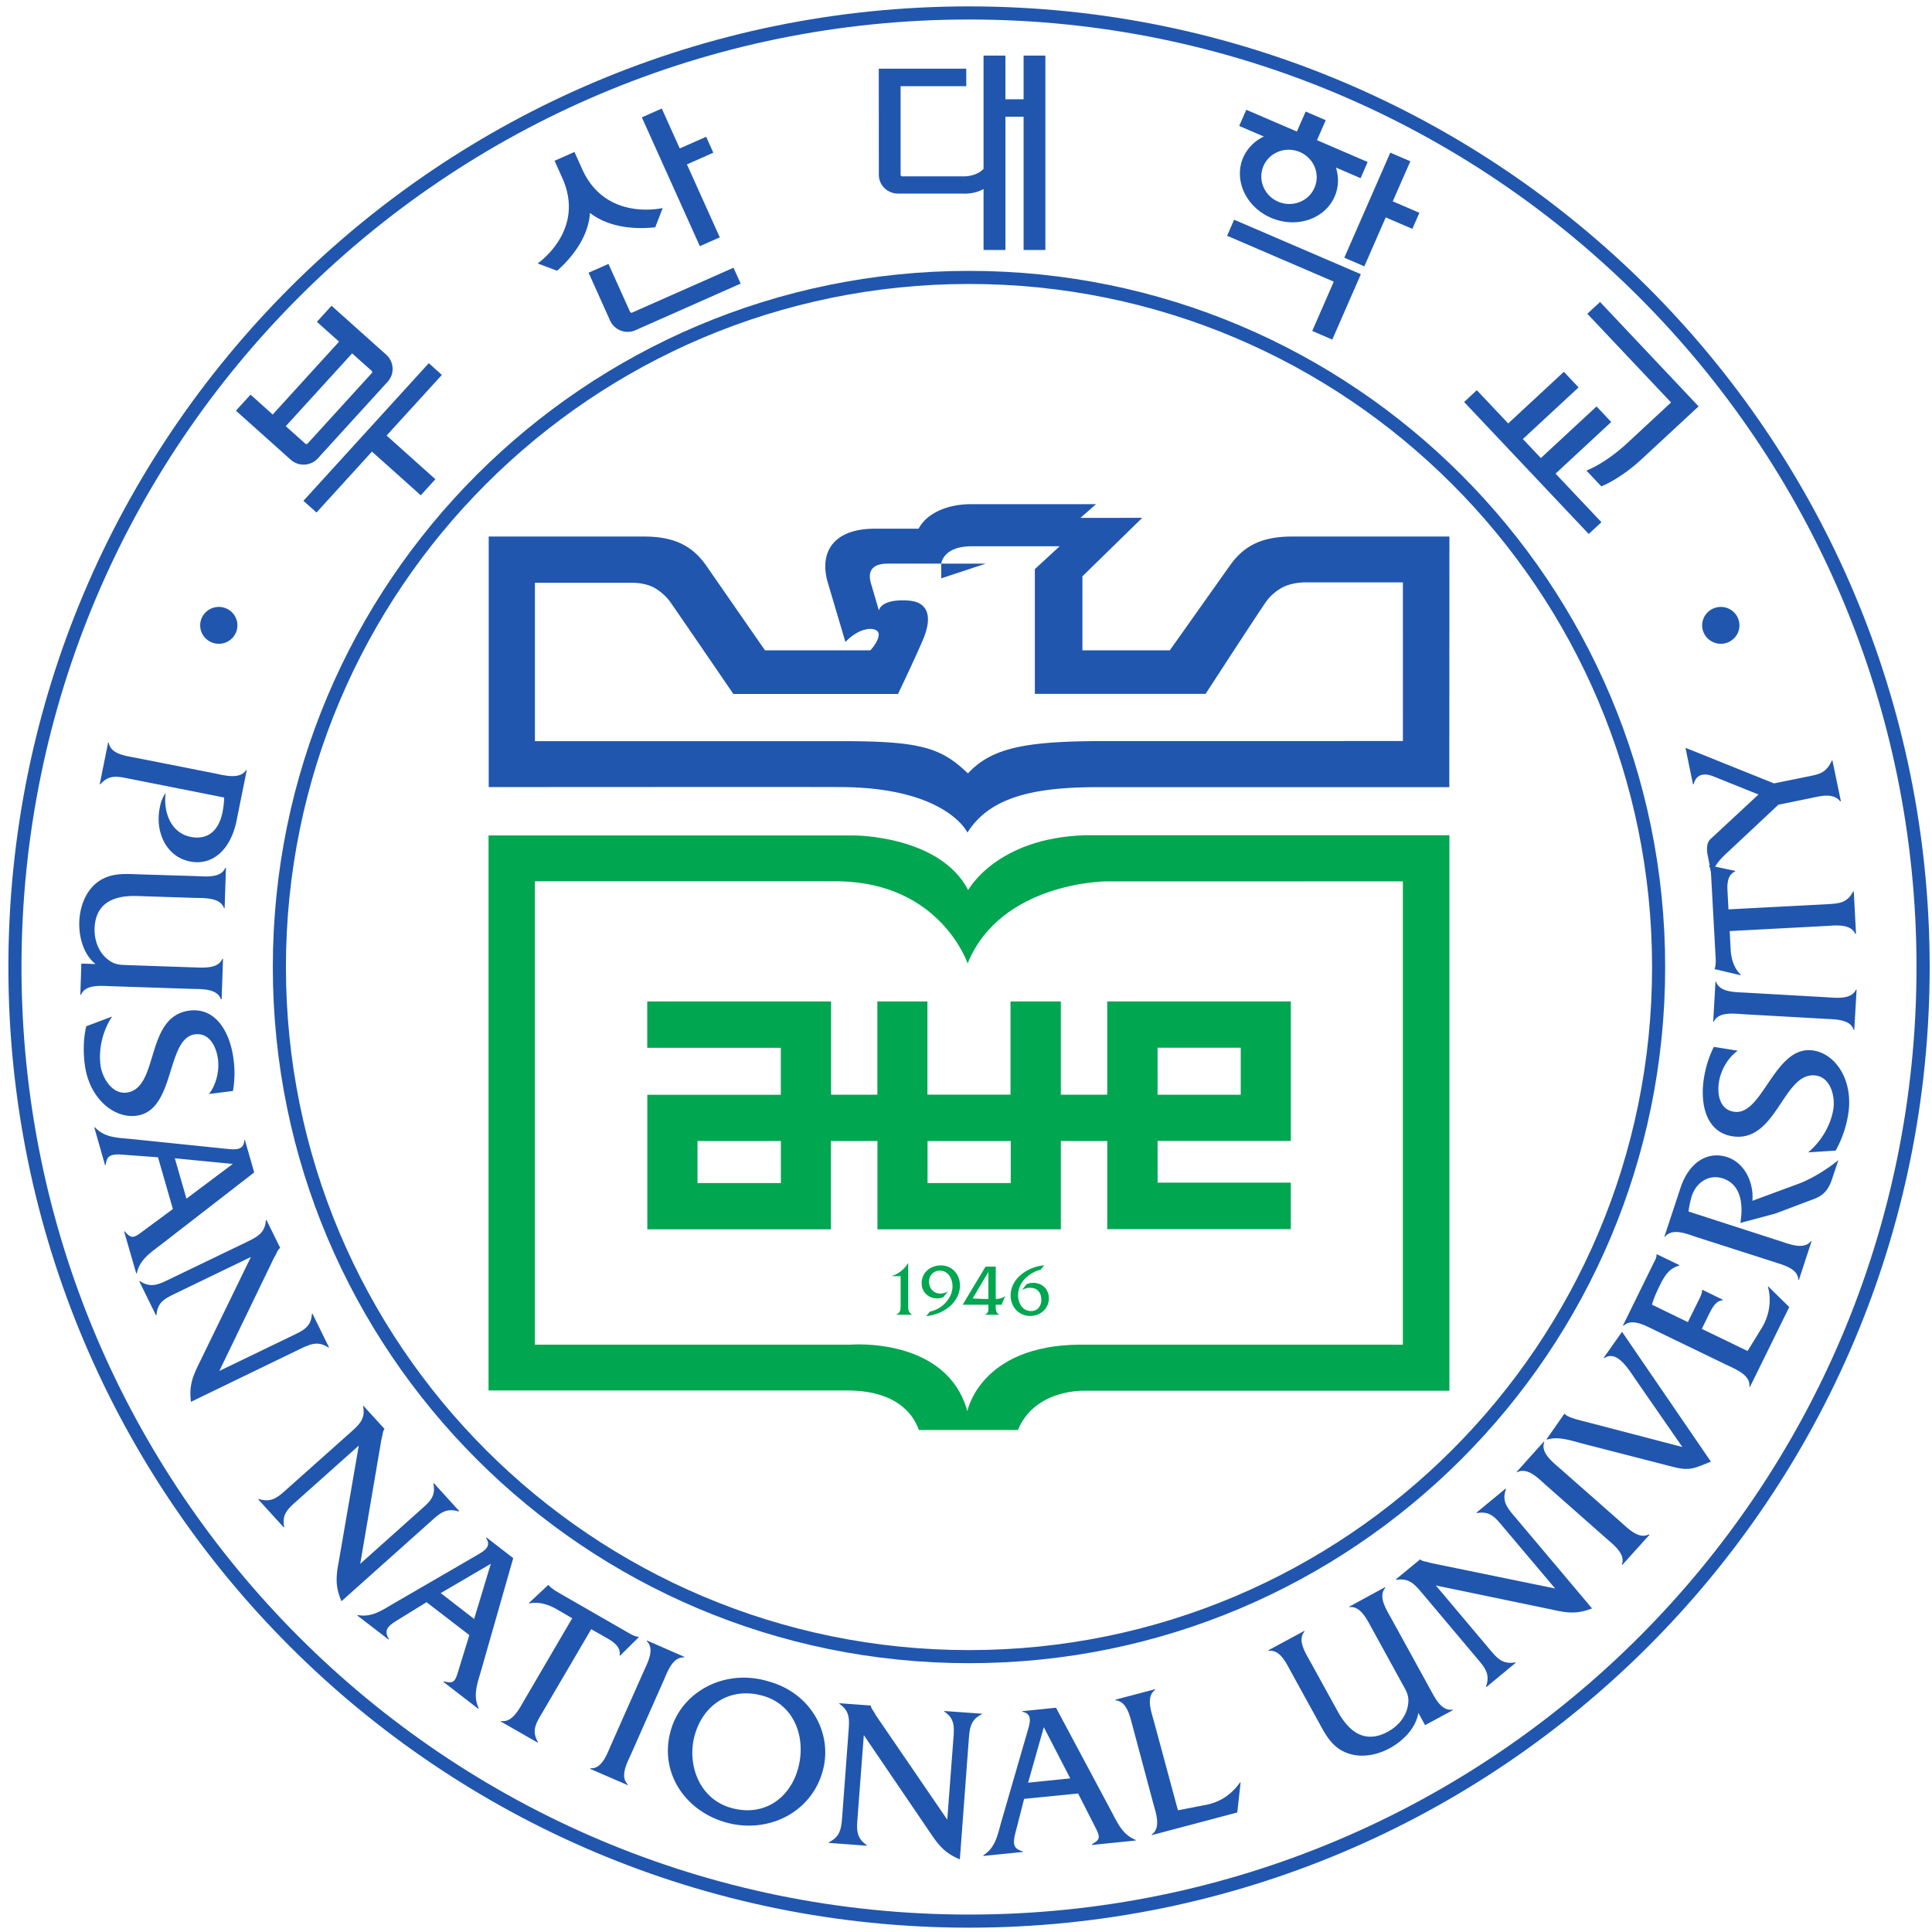 <svg xmlns="http://www.w3.org/2000/svg" width="191" height="191" viewBox="0 0 50.535 50.535"><path d="M242.054 430.451c-.405-2.012-1.699-3.35-3.443-3.002-1.796.355-2.602 2.234-2.244 3.98.071.394.197.763.441 1.093-.191-1.346.347-2.952 1.846-3.249 1.37-.272 2.112.581 2.362 1.817.074.372.116.74.126 1.098l-7.04 1.396c-.875.177-1.497.317-2.132-.413l-.049.01.62 3.079.05-.012c.12-.846 1.293-.98 1.998-1.116l5.883-1.162c.702-.146 1.828-.457 2.297.249l.044-.006-.759-3.762zM231.61 419.848c-.904.715-1.241 2.026-1.206 3.13.04 1.043.413 2.137 1.209 2.824.948.803 2.021.739 3.162.695l4.242-.13c.723-.026 1.882-.175 2.21.615h.046l-.099-2.993h-.042c-.283.796-1.445.747-2.157.761l-4.254.138c-2.115.077-3.124-.78-3.183-2.4-.026-.89.305-1.803 1.035-2.338.471-.363.865-.36 1.44-.381l4.788-.165c.711-.018 1.873-.15 2.205.631l.05-.004-.104-2.987-.05-.01c-.274.812-1.437.754-2.171.774l-6.002.2c-.713.019-1.87.156-2.198-.64l-.048.003.074 2.314 1.053-.037zM240.011 410.217c.54.687.783 1.709.67 2.587-.118.89-.611 1.975-1.7 1.835-2.166-.276-1.425-5.66-4.346-6.028-1.695-.226-3.502 1.327-3.818 3.766-.129.963-.11 1.927.103 2.861l1.914.721c-.684-1.033-1.018-2.385-.858-3.607.112-.885.828-2.159 1.93-2.03 2.467.323 1.318 5.653 4.667 6.078 1.987.246 3.011-1.664 3.258-3.577.106-.78.101-1.594-.04-2.379zM238.345 402.464l-.861 2.992 4.292-.42-3.43-2.572m-1.005-.77-1.926-1.42c-.956-.714-1.085-.88-1.645-.23l-.042-.017.9-3.109.039.012c.2.989.98 1.507 1.752 2.095l6.948 5.382-.689 2.395-.049-.013c-.025-.788-.744-.69-1.356-.628l-7.116.733c-.963.086-1.9.102-2.595.862l-.044-.014.795-2.797.05.017c.067.809.54.829 1.492.743l2.382-.175zM237.583 395.465c-.804-.388-1.38-.648-1.455-1.616l-.044-.019-1.232 2.509.042.017c.812-.535 1.385-.25 2.183.133l5.712 2.752c.806.394 1.374.672 1.443 1.62l.042.025 1.02-2.076-.02-.008a.932.932 0 0 1-.254-.385l-.187-.337-4.052-8.383 5.422 2.618c.806.389 1.383.647 1.437 1.612l.042.02 1.228-2.505-.036-.016c-.796.53-1.365.255-2.171-.13l-8.024-3.887c-.146 1.174.11 1.84.611 2.861l3.832 7.873-5.54-2.678zM246.542 380.085c-.662-.589-1.149-1.004-.952-1.951l-.032-.03-1.887 2.07.034.037c.931-.296 1.407.122 2.066.714l4.726 4.214c.66.591 1.131 1.017.934 1.941l.032.032 1.56-1.71-.01-.014c-.107-.163-.117-.272-.144-.44l-.085-.37-1.562-9.172 4.48 4.005c.665.592 1.149.998.936 1.935l.042.035 1.875-2.065-.04-.032c-.91.29-1.384-.123-2.045-.719l-6.636-5.93c-.472 1.093-.41 1.802-.205 2.923l1.486 8.607-4.573-4.08zM259.663 371.32l-2.474 1.917 3.71 2.171-1.236-4.089m-.355-1.195-.705-2.286c-.344-1.132-.35-1.346-1.182-1.144l-.033-.039 2.577-1.987.038.036c-.437.915-.12 1.788.154 2.713l2.402 8.41-1.981 1.535-.033-.043c.453-.653-.193-.986-.72-1.3l-6.174-3.58c-.838-.493-1.598-1.023-2.616-.826l-.022-.04 2.313-1.78.021.04c-.424.688-.05.99.758 1.476l2.032 1.254zM264.694 364.344c-.464-.782-.784-1.31-.304-2.148l-.022-.037-2.73 1.562.03.04c.834-.135 1.342.909 1.699 1.523l3.564 6.09-1.21.7c-.595.333-1.3.541-1.955.396l-.048.026 1.433 1.343.042-.023c.125-.167.305-.267.467-.392l.347-.205 5.137-2.954c.234-.133.459-.25.69-.267l.04-.017-1.394-1.381-.037.025c.099.584-.414.97-.865 1.234l-1.24.704zM272.213 367.405c.291.665.86 1.674.243 2.273l.016.045 2.77-1.21-.012-.037c-.861.037-1.243-1.07-1.527-1.72l-2.412-5.45c-.294-.65-.847-1.66-.24-2.253l-.023-.04-2.767 1.2.023.044c.843-.062 1.226 1.054 1.509 1.7zM281.034 365.633c2.424-.666 3.249-3.207 2.624-5.421-.64-2.268-2.604-3.548-4.934-2.896-2.415.661-3.31 3.272-2.715 5.399.653 2.3 2.649 3.58 5.025 2.918m.42 1.066c-3.198.969-6.41-.747-7.22-3.639-.889-3.113 1.07-5.98 4.105-6.822 3.05-.848 6.276.687 7.146 3.793.777 2.732-.809 5.795-4.03 6.668zM288.076 356.622c-.065-.88-.128-1.513.68-2.06l-.007-.043-2.81.208v.043c.88.424.93 1.056.999 1.938l.466 6.271c.067.892.113 1.518-.676 2.05l-.001.047 2.324-.17v-.013c.047-.196.107-.275.208-.412l.193-.332 5.268-7.7.452 5.974c.068.872.126 1.509-.683 2.04l.009.036 2.793-.198-.01-.042c-.854-.413-.903-1.047-.97-1.926l-.658-8.825c-1.102.459-1.55 1.012-2.186 1.955l-4.93 7.25-.462-6.09zM303.836 359.506l-3.125-.316 1.164 4.11 1.96-3.794m.581-1.12 1.082-2.122c.537-1.06.684-1.222-.059-1.636l.002-.054 3.25.33-.007.046c-.946.365-1.329 1.214-1.778 2.067l-4.127 7.726-2.492-.255v-.044c.787-.158.555-.847.383-1.441l-1.973-6.812c-.254-.925-.428-1.837-1.303-2.382l.004-.048 2.916.293-.004.05c-.792.206-.728.673-.484 1.578l.59 2.307zM313.938 357.555c1.07.22 1.877.805 2.476 1.648l.043.013-.246-2.235-6.328-1.676-.014.043c.707.486.316 1.59.125 2.274l-1.537 5.748c-.193.698-.406 1.844-1.264 1.92l-.013.05 2.937.774.014-.042c-.705-.502-.297-1.606-.111-2.286l1.793-6.643zM329.627 364.363c-.18-1.137-1.14-2.087-2.117-2.62-.922-.498-2.06-.734-3.06-.391-1.184.391-1.673 1.34-2.214 2.338l-2.04 3.706c-.343.617-.802 1.68-1.665 1.56l-.02.04 2.659 1.438.021-.045c-.552-.638.084-1.61.43-2.23l2.037-3.699c1.018-1.835 2.266-2.28 3.707-1.494.787.418 1.403 1.169 1.508 2.066.076.585-.121.926-.4 1.421l-2.293 4.173c-.346.625-.83 1.68-1.668 1.57l-.018.029 2.652 1.443.036-.04c-.565-.639.074-1.61.427-2.245l2.873-5.227c.344-.619.819-1.678 1.68-1.556l.022-.04-2.059-1.108zM334.871 369.116c.572-.678.969-1.177 1.93-1.014l.035-.034-2.17-1.796-.025.038c.33.915-.08 1.398-.653 2.077l-4.072 4.839c-.57.666-.973 1.15-1.92.99l-.027.043 1.785 1.474.01-.011c.168-.108.264-.124.435-.156l.381-.103 9.184-1.885-3.871 4.585c-.574.685-.967 1.173-1.92 1.002l-.031.04 2.156 1.78.025-.04c-.328-.89.076-1.375.649-2.048l5.726-6.796c-1.113-.43-1.828-.346-2.945-.091l-8.63 1.792 3.948-4.686zM339.055 381.26c-.54.478-1.344 1.333-2.11.93l-.029.033 2.008 2.237.035-.031c-.303-.793.643-1.496 1.172-1.965l4.484-3.951c.543-.482 1.342-1.32 2.1-.922l.037-.037-2.016-2.235-.035.032c.315.775-.63 1.484-1.16 1.95zM345.732 389.053c-.67.998-1.439 2.175-2.328 1.598l-.043.022 1.358 1.926 6.588-9.623c-1.239-.488-1.551-.713-2.846-.376l-6.719 1.728c-.838.22-1.742.542-2.58.283l-.035.026 1.322 1.893.147-.118c.29-.204 1.105-.4 1.464-.487l7.13-1.862zM354.023 391.176l1.057 1.718c.549.898.732 2.018.453 3.036l.01.042 1.568-1.54-2.912-5.917-.045.024c.104.844-1.005 1.28-1.648 1.59l-5.389 2.606c-.658.315-1.66.902-2.289.308l-.039.026 2.227 4.534c.117.239.267.466.26.704l.011.045 1.684-.811-.024-.042c-.73-.196-1.07-.747-1.392-1.396-.248-.495-.48-1-.615-1.493l2.658-1.292.834 1.688c.11.227.22.456.22.663l.018.046 1.52-.74-.016-.04c-.525-.029-.803-.63-1.027-1.065l-.514-1.054 3.39-1.64zM349.043 403.234c.66 2.01 2.082 2.757 3.459 2.312 1.324-.428 1.99-1.921 1.879-3.241l3.443 1.272c.994.376 2.092 1.066 2.928 1.742l-.459-1.37c-.262-.802-.623-1.235-1.33-1.502l-2.889-1.09-2.586-.693c.213 1.262.114 2.839-1.308 3.304-1.094.343-2.037-.384-2.32-1.403a7.13 7.13 0 0 1-.212-1.053l6.778-2.19c.695-.225 1.773-.676 2.299.001l.04-.012-.94-2.872-.042.011c-.023.853-1.181 1.116-1.857 1.343l-5.707 1.831c-.697.23-1.762.692-2.313.02l-.045.013zM353.297 413.426c-.725-.507-1.244-1.414-1.39-2.29-.147-.89.015-2.062 1.1-2.23 2.15-.358 3.005 5.004 5.907 4.533 1.686-.27 2.961-2.275 2.566-4.708a8.12 8.12 0 0 0-.931-2.706l-2.037-.13c.945.787 1.668 1.974 1.865 3.195.146.886-.166 2.314-1.262 2.492-2.45.399-2.906-5.031-6.234-4.492-1.975.322-2.4 2.454-2.084 4.356.127.778.369 1.558.728 2.265zM353.75 416.129c-.73.042-1.887.215-2.234-.562h-.041l.17 2.976h.043c.255-.799 1.445-.775 2.152-.812l5.992-.34c.717-.042 1.87-.203 2.223.561h.045l-.172-2.983-.047.005c-.238.803-1.418.773-2.137.818l-5.994.337zM359.86 424.278c.908.055 1.533.07 1.974.938l.059.002.164-3.125-.057-.004c-.342.771-1.5.619-2.215.578l-7.088-.375.074-1.39c.038-.674.254-1.376.739-1.839l.004-.044-1.924.452-.004.044c.074.186.07.396.078.601l-.02.396-.322 5.883c-.01.269-.033.514-.146.718l-.002.05 1.922-.41v-.047c-.545-.232-.588-.867-.565-1.389l.076-1.416 7.252.377z" style="fill:#2056ae;fill-opacity:1;fill-rule:nonzero;stroke:none" transform="matrix(.353 0 0 -.353 -79.259 173.423)"/><path d="M358.445 433.735c.934.185 1.397.279 1.817 1.183l.048.018.625-3.017-.05-.01c-.547.674-1.537.363-2.276.216l-2.304-.47-3.64-3.412c-.599-.555-1.046-.964-1.306-1.79l-.283 1.408c-.103.492-.09.972.195 1.244l3.56 3.306-3.294 1.325c-.445.184-1.264.39-1.512-.563l-.047-.007-.556 2.705 6.558-2.636 2.465.5zM242.123 444.944c0-.75-.62-1.365-1.374-1.365-.771 0-1.385.614-1.385 1.365 0 .755.614 1.367 1.384 1.367.754 0 1.375-.612 1.375-1.367zM353.42 444.944c0-.75-.62-1.365-1.373-1.365-.768 0-1.389.614-1.389 1.365 0 .755.621 1.367 1.389 1.367.754 0 1.373-.612 1.373-1.367zM300.377 483.927h-1.348v3.239h-1.619v-8.395c-.551-.59-1.484-.556-1.484-.556h-4.543a.122.122 0 0 0-.119.125v6.557h4.864v1.297h-6.482l.004-7.853c0-.78.637-1.402 1.424-1.402h4.814s.795-.075 1.522.34v-4.52h1.62v9.875h1.347v-9.875h1.613v14.407h-1.613v-3.24zM247.982 453.308l4.11 4.512 3.615-3.237 1.084 1.19-3.615 3.237 4.096 4.493-.969.87-9.29-10.2zM246.069 457.22a1.433 1.433 0 0 1 2.012.098l5.174 5.68c.527.578.48 1.473-.103 1.998l-4.057 3.632-1.083-1.191 1.642-1.47-4.917-5.398-1.643 1.471-1.084-1.188 4.059-3.632m4.553 7.879 1.448-1.296a.119.119 0 0 0 .008-.167l-4.755-5.219a.121.121 0 0 0-.169-.01l-1.448 1.297 4.916 5.394zM273.566 483.241l-1.476-.654 4.298-9.545 1.478.653-2.435 5.407 1.955.866-.531 1.181-1.957-.865zM271.214 468.183l-1.597 3.543-1.474-.65 1.594-3.548a1.43 1.43 0 0 1 1.882-.712l7.792 3.452-.53 1.177-7.51-3.324a.119.119 0 0 0-.157.062zM267.67 478.746l-.573 1.277-1.474-.653.573-1.276c1.702-3.777-1.599-6.17-1.826-6.33l1.44-.545c.756.66 2.3 2.247 2.437 4.288 1.617-1.258 3.833-1.179 4.837-1.064l.551 1.426c-.335-.075-4.277-.866-5.965 2.877zM343.918 460.013l-1.086 1.154-4.127-3.826-1.332 1.411 4.127 3.825-1.09 1.156-4.125-3.826-2.326 2.464-.94-.876 9.233-9.78.941.873-3.398 3.599z" style="fill:#2056ae;fill-opacity:1;fill-rule:nonzero;stroke:none" transform="matrix(.353 0 0 -.353 -79.259 173.423)"/><path d="M345.113 458.454c-1.674-1.552-3.031-2.04-3.031-2.04l1.103-1.168s1.352.494 3.026 2.047l4.18 3.877-.004.004h.002l-7.297 7.733-.944-.874 6.205-6.571-3.24-3.008zM329.184 474.325l.521 1.19-1.973.85 1.301 2.968-1.484.64-3.408-7.786 1.484-.64 1.586 3.627zM325.365 470.966l-9.388 4.037-.52-1.19 7.904-3.4-1.595-3.653 1.484-.64 2.115 4.837-.002.002.002.007zM325.871 479.28l-3.754 1.617.649 1.48-1.489.64-.65-1.482-3.748 1.614-.527-1.198 1.83-.786a3.092 3.092 0 0 1-1.528-1.543c-.73-1.67.194-3.677 2.06-4.478 1.87-.804 3.977-.103 4.708 1.566.306.7.32 1.456.1 2.158l1.828-.788.521 1.2m-6.63-2.94c-1.044.447-1.528 1.636-1.085 2.651.444 1.013 1.65 1.474 2.694 1.025 1.043-.447 1.527-1.633 1.08-2.65-.442-1.014-1.647-1.476-2.69-1.026z" style="fill:#2056ae;fill-opacity:1;fill-rule:nonzero;stroke:none" transform="matrix(.353 0 0 -.353 -79.259 173.423)"/><path d="M367.516 419.626c0-39.312-31.87-71.18-71.18-71.18-39.317 0-71.185 31.868-71.185 71.18 0 39.314 31.868 71.184 71.184 71.184 39.312 0 71.18-31.87 71.18-71.184m-71.18 70.212c-38.778 0-70.213-31.434-70.213-70.212 0-38.774 31.435-70.209 70.213-70.209 38.772 0 70.206 31.435 70.206 70.209 0 38.778-31.434 70.212-70.206 70.212z" style="fill:#2056ae;fill-opacity:1;fill-rule:nonzero;stroke:none" transform="matrix(.353 0 0 -.353 -79.259 173.423)"/><path d="M347.916 419.626c0-28.487-23.094-51.583-51.58-51.583-28.492 0-51.59 23.096-51.59 51.583 0 28.491 23.098 51.586 51.59 51.586 28.486 0 51.58-23.095 51.58-51.586m-51.58 50.616c-27.959 0-50.619-22.662-50.619-50.616 0-27.952 22.66-50.613 50.618-50.613 27.948 0 50.612 22.66 50.612 50.613 0 27.954-22.664 50.616-50.612 50.616z" style="fill:#2056ae;fill-opacity:1;fill-rule:nonzero;stroke:none" transform="matrix(.353 0 0 -.353 -79.259 173.423)"/><path d="m328.482 391.643-23.949.003c-7.4-.056-8.322-4.933-8.322-4.933-1.52 5.53-8.644 4.933-8.644 4.933h-23.405v34.333h22.565c7.507-.141 9.504-6.081 9.504-6.081 2.454 6.021 10.216 6.074 10.216 6.074l22.035.004v-34.333m-23.558 37.75c-6.578-.204-8.652-4.066-8.652-4.066-2.086 4.042-8.416 4.05-8.416 4.05h-27.125v-41.126h26.556c3.624 0 4.902-1.706 5.329-2.926h7.343c1.27 3.08 4.967 2.906 4.967 2.906h27.004v41.163z" style="fill:#00a650;fill-opacity:1;fill-rule:nonzero;stroke:none" transform="matrix(.353 0 0 -.353 -79.259 173.423)"/><path d="M282.387 410.16h-9.892v-9.966h13.618v.03h-.015v6.512h3.45v-6.542h13.589v6.542h3.44v-6.532h13.599v3.447h-9.871v3.09h9.875v10.335h-13.604v-6.906h-3.44v6.906h-3.728v-6.904h-6.157v6.904h-3.71v-6.906h-3.431v6.906h-13.62v-3.435h9.897v-3.482m.005-6.539h-6.178v3.116h6.178v-3.116m17.032.001h-6.164v3.117h6.164v-3.117m10.88 10.03h6.163v-3.485h-6.162z" style="fill:#00a650;fill-opacity:1;fill-rule:nonzero;stroke:none" transform="matrix(.353 0 0 -.353 -79.259 173.423)"/><path d="m294.276 448.43 3.292 1.089h-3.292z" style="fill:#2056ae;fill-opacity:1;fill-rule:nonzero;stroke:none" transform="matrix(.353 0 0 -.353 -79.259 173.423)"/><path d="M287.174 443.713c1.207 1.264 2.468 1.105 2.468.567 0-.544-.621-1.186-.621-1.186h-7.806l-4.275 6.164c-1.07 1.583-2.433 2.268-4.7 2.268h-11.497v-18.564c6.99.003 24.194.015 26.21 0 7.744-.073 9.263-3.37 9.263-3.37 1.624 2.565 4.745 3.355 9.565 3.363h26.14l.009 18.571h-11.662c-2.25 0-3.62-.685-4.684-2.268h-.006l-4.367-6.164h-6.476v5.485l4.433 4.333-4.58-.003 1.156 1.015h-9.277c-1.863 0-3.335-.761-3.867-1.818h-3.263c-3.006 0-4.105-1.694-3.49-3.919l1.327-4.474m41.309-7.34H306.64c-5.819 0-8.54-.394-10.388-2.401-1.996 1.93-3.55 2.393-9.37 2.393h-22.715v11.733h7.136c.706.014 1.3-.15 1.683-.353a3.802 3.802 0 0 0 1.177-1.024c.471-.657 4.707-6.859 4.707-6.859h12.2s1.137 2.352 1.838 3.99c.71 1.65.466 2.813-1.047 2.928-1.272.098-2.07-.203-2.207-.73l-.54 1.853c-.324.938-.091 1.616 1.215 1.616h3.946c0-.032.086 1.286 2.259 1.286h6.514l-1.836-1.692v-9.246h12.65s4.024 6.197 4.5 6.854c.368.515.88.866 1.174 1.024.375.202.973.371 1.672.386l7.274-.003z" style="fill:#2056ae;fill-opacity:1;fill-rule:nonzero;stroke:none" transform="matrix(.353 0 0 -.353 -79.259 173.423)"/><path d="M290.632 396.735c.492.168.925.516 1.177.944h.017v-3.05c0-.312-.022-.557.27-.748v-.019h-1.141v.019c.334.161.31.42.31.748v2.092h-.633zM293.434 394.094c.879.178 1.676.975 1.676 1.88 0 .546-.31 1.157-.943 1.157-.464 0-.798-.364-.798-.815 0-.499.334-.883.83-.883.206 0 .407.057.583.17l-.371-.454a1.347 1.347 0 0 0-.448-.074c-.64 0-1.14.479-1.14 1.114 0 .8.644 1.328 1.418 1.328.856 0 1.42-.672 1.42-1.493 0-.61-.333-1.22-.823-1.597-.494-.396-1.053-.594-1.677-.671zM297.768 395.03c-.477 0-.871.024-1.167.04l1.167 1.96v-2m0-.425v-.145c0-.278.037-.47-.268-.58v-.018h1.06v.019c-.236.119-.246.373-.246.611v.113h.432l.266.65c-.192-.16-.442-.225-.697-.225v2.4h-.756l-1.697-2.826zM301.633 397.19c-.367-.054-.803-.333-1.073-.58-.373-.347-.591-.801-.591-1.314 0-.558.318-1.161.96-1.161.481 0 .76.365.76.825 0 .537-.285.901-.843.901a1.15 1.15 0 0 1-.604-.18l.354.443c.144.065.308.102.48.102.682 0 1.172-.464 1.172-1.145 0-.768-.621-1.307-1.379-1.307-.857 0-1.453.686-1.453 1.514 0 1.294 1.305 2.136 2.482 2.238z" style="fill:#00a650;fill-opacity:1;fill-rule:nonzero;stroke:none" transform="matrix(.353 0 0 -.353 -79.259 173.423)"/></svg>